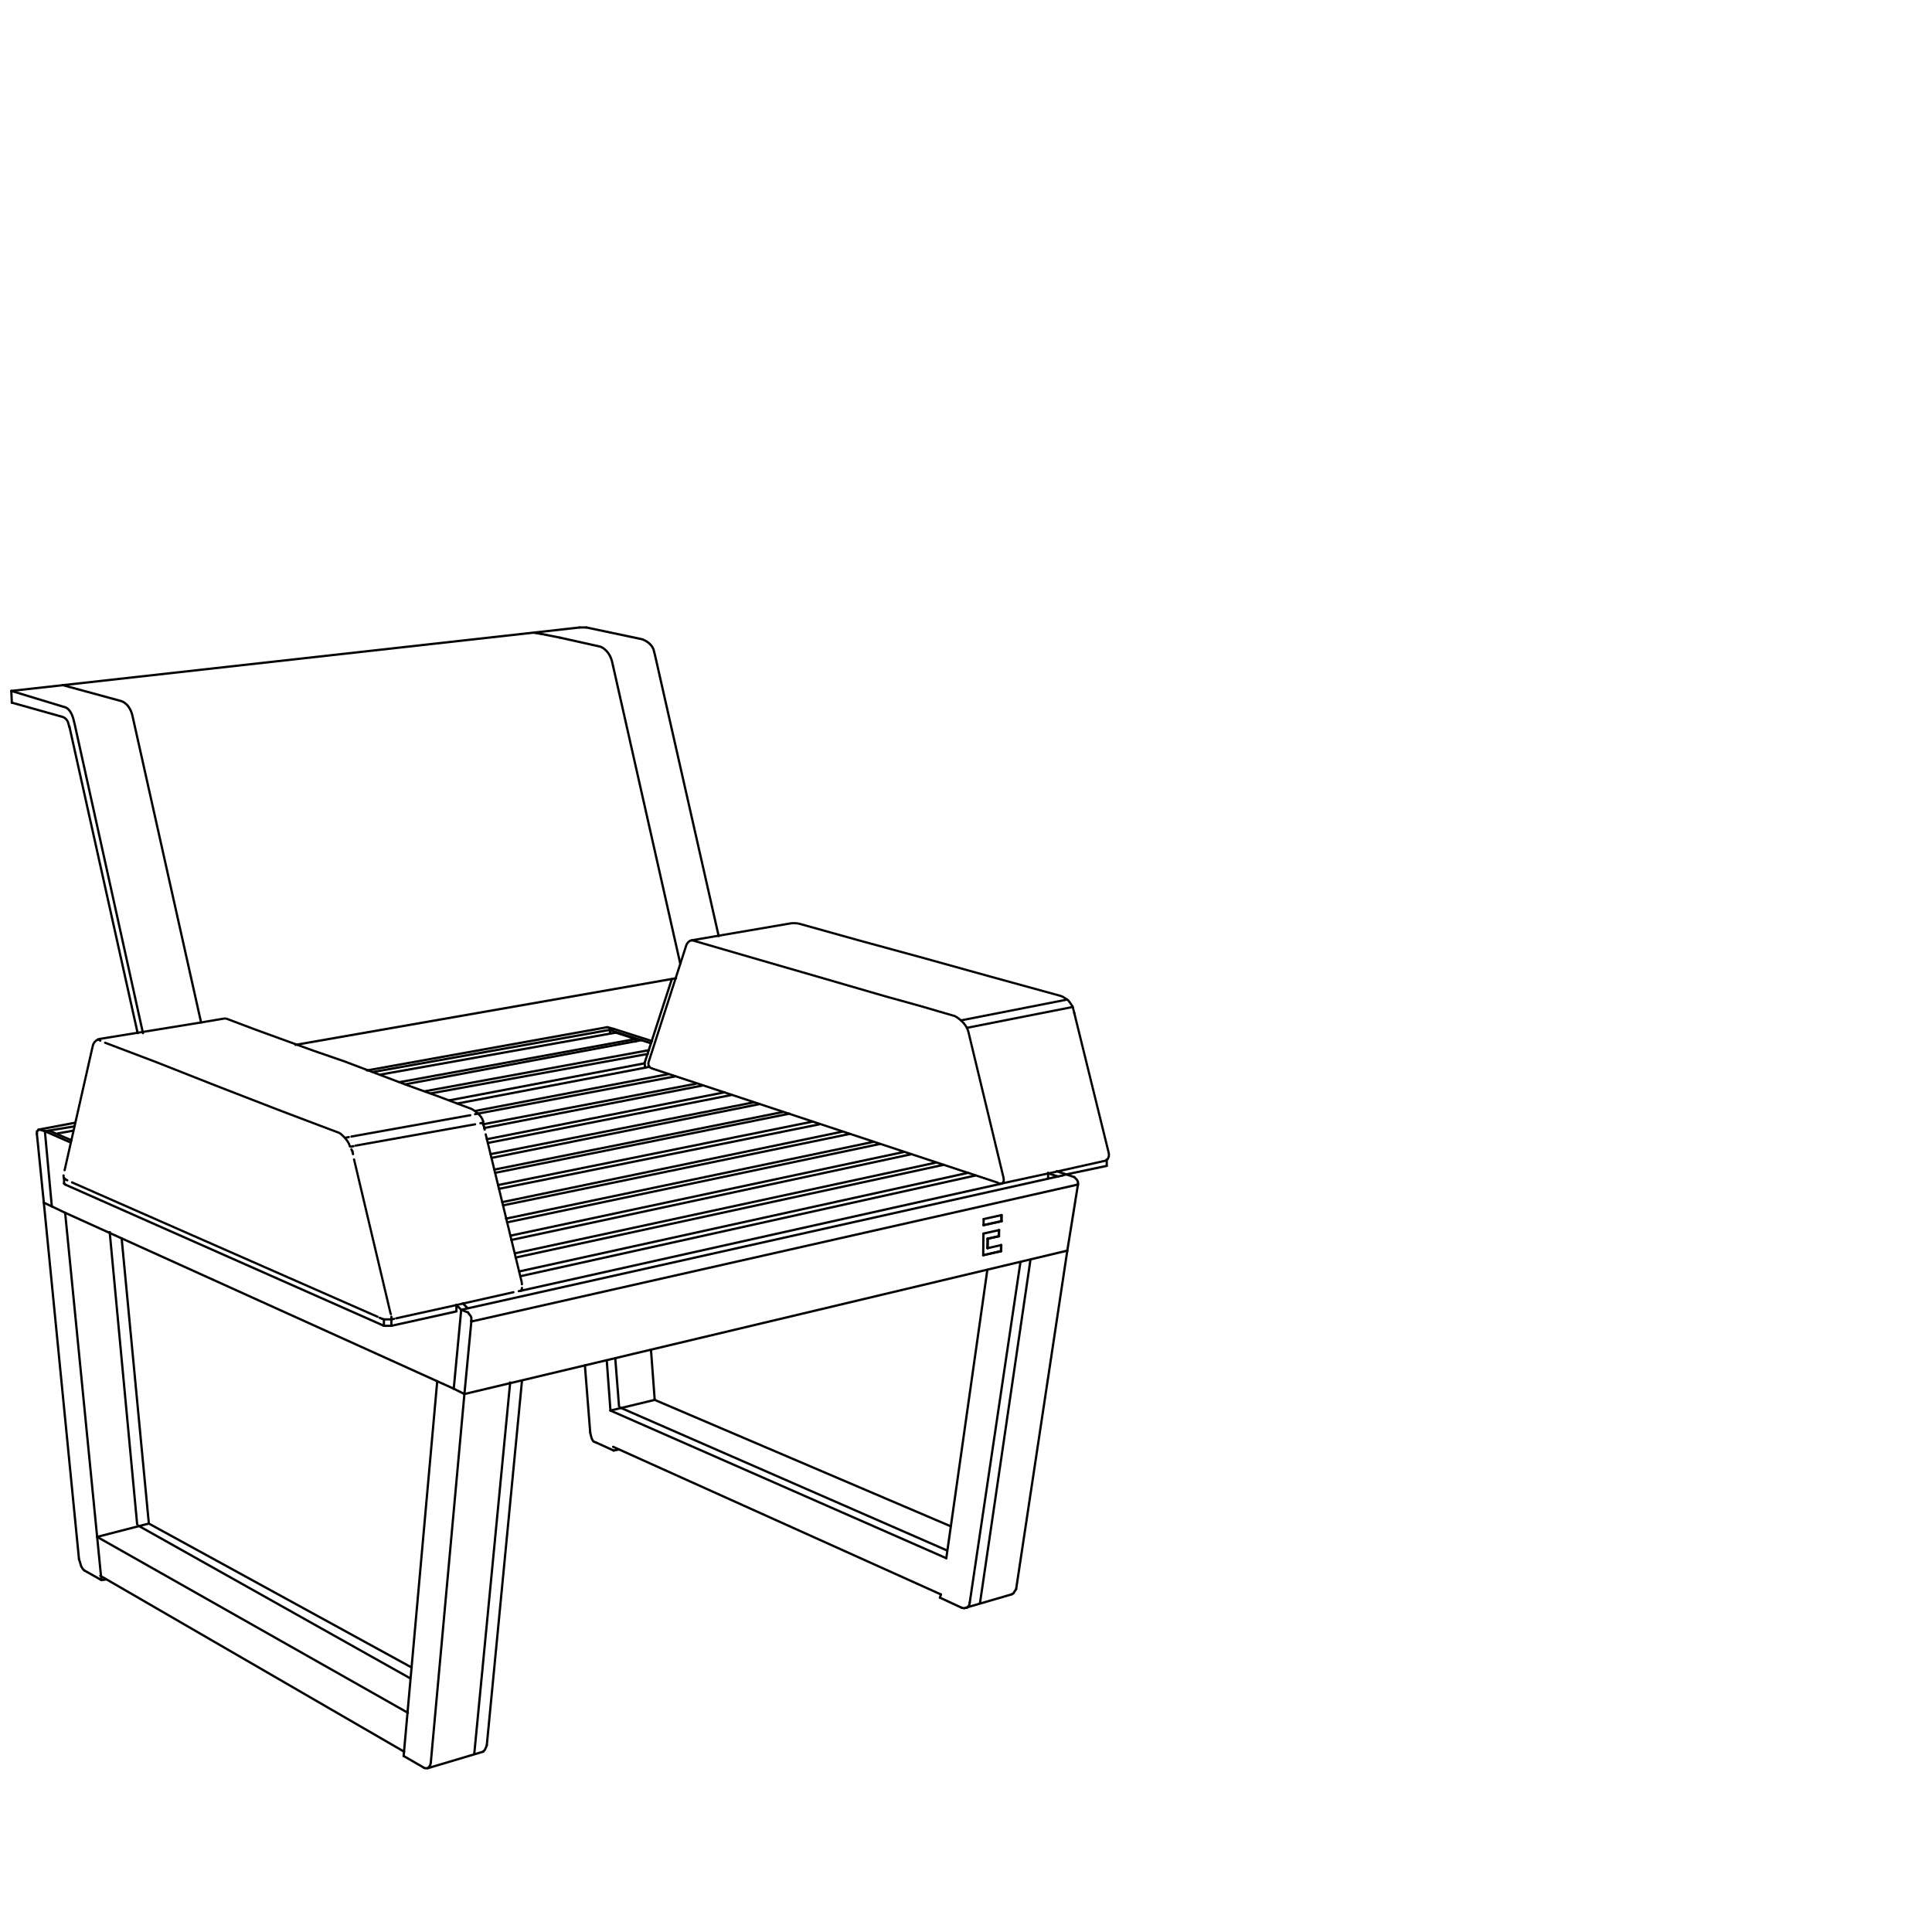 <?xml version="1.0" encoding="UTF-8"?>
<svg id="embed" xmlns="http://www.w3.org/2000/svg" viewBox="0 0 1700 1700">
  <defs>
    <style>
      .cls-1 {
        stroke-dasharray: 0 0 .99 .99;
      }

      .cls-1, .cls-2, .cls-3, .cls-4, .cls-5, .cls-6, .cls-7, .cls-8, .cls-9, .cls-10, .cls-11, .cls-12 {
        fill: none;
      }

      .cls-1, .cls-2, .cls-3, .cls-4, .cls-5, .cls-6, .cls-7, .cls-9, .cls-10, .cls-11, .cls-12 {
        stroke: #000;
        stroke-width: 2px;
      }

      .cls-1, .cls-2, .cls-3, .cls-5, .cls-6, .cls-7, .cls-9, .cls-10, .cls-11, .cls-12 {
        stroke-linecap: round;
        stroke-linejoin: round;
      }

      .cls-2 {
        stroke-dasharray: 0 0 .99 .99;
      }

      .cls-3 {
        stroke-dasharray: 0 0 1.01 1.01;
      }

      .cls-4 {
        stroke-miterlimit: 10;
      }

      .cls-5 {
        stroke-dasharray: 0 0 .97 .97;
      }

      .cls-6 {
        stroke-dasharray: 0 0 .96 .96;
      }

      .cls-7 {
        stroke-dasharray: 0 0 .98 .98;
      }

      .cls-9 {
        stroke-dasharray: 0 0 .96 .96;
      }

      .cls-10 {
        stroke-dasharray: 0 0 1.01 1.01;
      }

      .cls-12 {
        stroke-dasharray: 0 0 1 1;
      }
    </style>
  </defs>
  <rect class="cls-8" width="1700" height="1700"/>
  <g id="BA115">
    <g>
      <line class="cls-11" x1="310.14" y1="1013.21" x2="310.61" y2="1015.55"/>
      <path class="cls-10" d="M311.55,1020.24l31.9,134.62s0,.47,.47,1.41"/>
      <path class="cls-11" d="M344.38,1158.61v2.35"/>
      <line class="cls-11" x1="86.41" y1="914.71" x2="88.28" y2="915.65"/>
      <path class="cls-7" d="M92.5,917.52l44.56,16.89,51.13,20.17,54.41,21.11,27.2,10.32,28.61,10.79,1.41,.94s6.57,5.16,7.97,10.79l.47,.94"/>
      <line class="cls-11" x1="309.2" y1="1011.33" x2="310.14" y2="1013.21"/>
      <line class="cls-11" x1="425.06" y1="987.88" x2="422.72" y2="988.35"/>
      <line class="cls-5" x1="418.02" y1="989.29" x2="312.96" y2="1008.05"/>
      <line class="cls-11" x1="311.08" y1="1008.52" x2="308.74" y2="1008.99"/>
      <line class="cls-11" x1="57.32" y1="1037.6" x2="59.2" y2="1038.54"/>
      <line class="cls-2" x1="63.42" y1="1040.41" x2="332.19" y2="1158.61"/>
      <line class="cls-11" x1="334.06" y1="1159.55" x2="336.41" y2="1160.49"/>
      <line class="cls-11" x1="426" y1="991.63" x2="426.47" y2="993.98"/>
      <path class="cls-1" d="M427.41,998.2l30.96,127.11s.94,2.81,.94,5.63"/>
      <path class="cls-11" d="M459.3,1133.28c0,.94-.47,1.88-.94,2.35"/>
      <path class="cls-11" d="M56.39,1036.66c-.47-.47-.47-1.41-.47-2.35"/>
      <path class="cls-3" d="M56.86,1029.62l24.86-109.76c1.41-4.69,5.63-5.63,5.63-5.63l89.59-14.54,19.23-3.28s1.88-.47,3.28,0l24.86,9.38,25.8,9.38,25.8,9.38,27.2,9.38,27.2,10.32,27.2,10.32,28.61,10.32,28.61,10.79s8.44,4.22,10.32,10.79l.47,.94"/>
      <line class="cls-11" x1="425.06" y1="989.29" x2="426" y2="991.63"/>
      <line class="cls-11" x1="420.37" y1="979.91" x2="418.02" y2="980.37"/>
      <line class="cls-6" x1="413.8" y1="981.31" x2="309.2" y2="1000.07"/>
      <line class="cls-11" x1="306.86" y1="1000.54" x2="304.51" y2="1001.01"/>
      <line class="cls-11" x1="458.83" y1="1135.63" x2="456.49" y2="1136.1"/>
      <polyline class="cls-9" points="451.8 1137.04 395.51 1149.7 348.6 1160.02"/>
      <line class="cls-11" x1="346.73" y1="1160.49" x2="344.38" y2="1160.96"/>
      <line class="cls-12" x1="850.96" y1="904.39" x2="943.83" y2="886.09"/>
      <path class="cls-12" d="M609.4,827.46l54.88,15.95,56.76,16.42,58.16,16.89,30.49,8.44,30.49,8.91s10.32,5.16,12.2,15.01l30.49,126.64s1.41,4.69-1.41,5.63h-2.35"/>
      <polyline class="cls-12" points="945.24 891.25 975.73 1015.08 975.73 1017.43 974.79 1019.77 973.85 1020.24 973.38 1021.18"/>
      <polyline class="cls-12" points="881.45 1041.35 929.29 1031.03 973.38 1021.18"/>
      <path class="cls-12" d="M945.24,891.25l-1.41-5.63-3.28-4.69-1.41-1.41-2.35-1.41-1.41-.94-2.35-.94-61.45-16.89-59.1-16.42-56.76-15.48-52.06-14.54c-3.75-.94-7.5-.47-7.5-.47l-87.71,15.01s-3.28,.47-4.69,4.69l-32.83,101.78s-1.88,4.22,2.35,6.1l305.35,100.85"/>
      <line class="cls-12" x1="845.8" y1="897.82" x2="939.14" y2="879.53"/>
      <path class="cls-11" d="M492.6,561.04l35.65,7.97s7.5,2.35,10.32,13.13l60.04,265.95"/>
      <line class="cls-11" x1="476.19" y1="557.76" x2="492.6" y2="561.04"/>
      <path class="cls-11" d="M54.98,602.79l51.6,14.07s7.97,1.88,10.32,14.54l60.04,268.3"/>
      <line class="cls-11" x1="414.74" y1="1162.83" x2="948.52" y2="1042.29"/>
      <polyline class="cls-11" points="344.38 1160.96 340.16 1160.96 337.82 1160.96 336.41 1160.49"/>
      <line class="cls-11" x1="344.38" y1="1160.96" x2="344.38" y2="1166.59"/>
      <line class="cls-11" x1="608.46" y1="827.46" x2="608.46" y2="827.46"/>
      <line class="cls-11" x1="337.82" y1="1160.96" x2="337.82" y2="1166.59"/>
      <path class="cls-11" d="M516.06,552.13l48.78,10.32s7.97,2.35,10.32,9.38l1.41,5.63,55.82,246.25"/>
      <path class="cls-11" d="M9.95,607.95l47.84,14.54s4.22,1.41,6.57,9.38l1.41,5.63,60.04,271.58"/>
      <line class="cls-11" x1="259.95" y1="919.4" x2="594.86" y2="860.77"/>
      <line class="cls-11" x1="509.96" y1="552.13" x2="9.95" y2="607.95"/>
      <polyline class="cls-11" points="516.06 552.13 515.12 552.13 512.77 552.13 509.96 552.13"/>
      <line class="cls-11" x1="573.75" y1="916.11" x2="539.98" y2="905.33"/>
      <line class="cls-11" x1="934.92" y1="1034.31" x2="938.2" y2="1033.38"/>
      <polyline class="cls-11" points="572.81 917.99 536.23 906.26 539.98 905.33"/>
      <line class="cls-11" x1="536.23" y1="906.26" x2="537.16" y2="909.08"/>
      <line class="cls-11" x1="32.46" y1="997.73" x2="32.46" y2="997.26"/>
      <line class="cls-11" x1="564.84" y1="915.18" x2="356.58" y2="954.11"/>
      <line class="cls-11" x1="373.93" y1="960.2" x2="570.94" y2="924.09"/>
      <line class="cls-11" x1="453.2" y1="1102.8" x2="823.28" y2="1023.06"/>
      <line class="cls-11" x1="802.18" y1="1015.55" x2="449.92" y2="1091.07"/>
      <line class="cls-11" x1="428.34" y1="1002.42" x2="637.54" y2="961.14"/>
      <line class="cls-11" x1="618.78" y1="955.05" x2="426" y2="992.57"/>
      <line class="cls-11" x1="441.95" y1="1057.77" x2="740.73" y2="995.85"/>
      <line class="cls-11" x1="721.03" y1="989.29" x2="439.13" y2="1046.04"/>
      <polyline class="cls-11" points="591.1 861.7 567.18 935.35 566.24 935.81 395.51 968.18"/>
      <line class="cls-11" x1="570" y1="927.37" x2="379.09" y2="962.08"/>
      <line class="cls-11" x1="57.32" y1="1042.29" x2="337.82" y2="1166.59"/>
      <polyline class="cls-11" points="337.82 1166.59 340.16 1166.59 344.38 1166.59"/>
      <polyline class="cls-11" points="56.39 1041.35 56.39 1041.35 57.32 1042.29"/>
      <line class="cls-11" x1="56.39" y1="1036.66" x2="57.32" y2="1037.6"/>
      <line class="cls-11" x1="973.85" y1="1025.87" x2="938.2" y2="1033.38"/>
      <line class="cls-11" x1="33.87" y1="993.98" x2="66.24" y2="987.88"/>
      <line class="cls-11" x1="322.81" y1="941.91" x2="533.88" y2="903.92"/>
      <line class="cls-11" x1="425.06" y1="1541.36" x2="376.28" y2="1555.9"/>
      <line class="cls-11" x1="889.89" y1="1402.99" x2="849.55" y2="1414.72"/>
      <line class="cls-11" x1="10.42" y1="618.27" x2="9.95" y2="607.95"/>
      <line class="cls-11" x1="973.85" y1="1020.24" x2="973.85" y2="1025.87"/>
      <line class="cls-11" x1="56.39" y1="1041.35" x2="56.39" y2="1036.66"/>
      <line class="cls-11" x1="694.76" y1="979.91" x2="435.85" y2="1031.97"/>
      <line class="cls-11" x1="438.19" y1="1042.76" x2="714.93" y2="986.94"/>
      <line class="cls-11" x1="425.06" y1="989.29" x2="612.21" y2="953.64"/>
      <line class="cls-11" x1="774.03" y1="1006.64" x2="446.17" y2="1075.59"/>
      <line class="cls-11" x1="448.98" y1="1087.32" x2="795.14" y2="1013.68"/>
      <line class="cls-11" x1="541.85" y1="908.61" x2="559.21" y2="914.24"/>
      <line class="cls-11" x1="64.36" y1="994.91" x2="51.23" y2="997.26"/>
      <line class="cls-11" x1="541.85" y1="908.61" x2="334.06" y2="945.66"/>
      <line class="cls-11" x1="51.23" y1="997.26" x2="51.23" y2="998.2"/>
      <line class="cls-11" x1="559.21" y1="914.24" x2="559.21" y2="916.58"/>
      <line class="cls-11" x1="351.42" y1="952.23" x2="559.21" y2="914.24"/>
      <line class="cls-11" x1="668.5" y1="971.46" x2="432.57" y2="1018.84"/>
      <line class="cls-11" x1="434.91" y1="1029.16" x2="688.67" y2="978.5"/>
      <line class="cls-11" x1="858.46" y1="1034.31" x2="457.89" y2="1122.97"/>
      <polyline class="cls-11" points="571.4 938.63 567.18 939.57 402.55 970.99"/>
      <line class="cls-11" x1="418.02" y1="977.56" x2="587.82" y2="945.2"/>
      <line class="cls-11" x1="747.77" y1="997.73" x2="442.88" y2="1060.58"/>
      <line class="cls-11" x1="445.23" y1="1072.31" x2="768.41" y2="1004.76"/>
      <line class="cls-11" x1="643.64" y1="963.49" x2="429.28" y2="1005.7"/>
      <line class="cls-11" x1="431.63" y1="1015.55" x2="662.87" y2="970.05"/>
      <line class="cls-11" x1="830.32" y1="1024.93" x2="453.67" y2="1106.55"/>
      <line class="cls-11" x1="456.96" y1="1118.74" x2="851.9" y2="1031.97"/>
      <line class="cls-11" x1="10.42" y1="618.27" x2="10.42" y2="618.27"/>
      <line class="cls-11" x1="121.12" y1="909.08" x2="61.08" y2="639.37"/>
      <path class="cls-11" d="M10.42,618.27l45.03,12.66s3.75,1.41,4.69,5.63l.94,3.28"/>
      <line class="cls-11" x1="62.95" y1="1003.36" x2="43.25" y2="994.91"/>
      <line class="cls-11" x1="57.32" y1="1067.15" x2="384.72" y2="1215.37"/>
      <line class="cls-11" x1="62.01" y1="1005.23" x2="39.5" y2="995.38"/>
      <line class="cls-11" x1="362.21" y1="1467.25" x2="130.97" y2="1340.61"/>
      <line class="cls-11" x1="85.47" y1="1352.33" x2="358.92" y2="1507.12"/>
      <line class="cls-11" x1="355.64" y1="1541.36" x2="88.28" y2="1386.57"/>
      <line class="cls-11" x1="85.47" y1="1352.33" x2="130.97" y2="1340.61"/>
      <polyline class="cls-11" points="74.21 1381.88 72.8 1380.47 71.4 1378.13 70.46 1374.85 69.52 1372.03"/>
      <line class="cls-11" x1="57.32" y1="1067.15" x2="89.22" y2="1390.32"/>
      <line class="cls-11" x1="130.97" y1="1340.61" x2="107.04" y2="1089.66"/>
      <line class="cls-11" x1="89.22" y1="1390.32" x2="92.97" y2="1389.86"/>
      <line class="cls-11" x1="45.6" y1="1061.52" x2="57.32" y2="1067.15"/>
      <line class="cls-11" x1="89.22" y1="1390.32" x2="74.21" y2="1381.88"/>
      <line class="cls-11" x1="38.56" y1="1058.24" x2="69.52" y2="1372.03"/>
      <polyline class="cls-11" points="889.89 1402.99 891.77 1402.05 892.24 1401.11 893.17 1399.71 894.11 1398.3"/>
      <polyline class="cls-11" points="853.3 1410.02 852.83 1412.37 850.96 1414.72 849.55 1414.72 848.61 1415.18 846.27 1414.72"/>
      <line class="cls-11" x1="832.67" y1="1371.09" x2="868.78" y2="1117.34"/>
      <line class="cls-11" x1="827.04" y1="1405.8" x2="827.98" y2="1402.99"/>
      <line class="cls-11" x1="894.11" y1="1398.3" x2="939.14" y2="1100.45"/>
      <line class="cls-11" x1="897.86" y1="1110.77" x2="853.3" y2="1410.02"/>
      <line class="cls-11" x1="846.27" y1="1414.72" x2="827.04" y2="1405.8"/>
      <polyline class="cls-11" points="425.06 1541.36 426 1540.42 426.47 1539.95 427.41 1538.08 428.34 1535.73"/>
      <polyline class="cls-11" points="379.09 1550.74 378.62 1553.09 377.69 1554.49 376.75 1555.43 376.28 1555.9 375.34 1555.9 373.93 1555.9 373 1555.43"/>
      <line class="cls-11" x1="355.17" y1="1545.11" x2="384.72" y2="1215.37"/>
      <line class="cls-11" x1="428.34" y1="1535.73" x2="459.3" y2="1214.9"/>
      <line class="cls-11" x1="408.64" y1="1226.63" x2="379.09" y2="1550.74"/>
      <line class="cls-11" x1="373" y1="1555.43" x2="355.17" y2="1545.11"/>
      <line class="cls-11" x1="384.72" y1="1215.37" x2="399.26" y2="1221.94"/>
      <line class="cls-11" x1="836.42" y1="1342.95" x2="576.09" y2="1231.79"/>
      <line class="cls-11" x1="537.16" y1="1241.17" x2="832.67" y2="1371.09"/>
      <line class="cls-11" x1="827.98" y1="1402.99" x2="539.51" y2="1273.06"/>
      <line class="cls-11" x1="537.16" y1="1241.17" x2="576.09" y2="1231.79"/>
      <polyline class="cls-11" points="524.5 1269.31 522.15 1268.37 520.75 1266.03 519.81 1262.74 519.34 1260.4"/>
      <line class="cls-11" x1="576.09" y1="1231.79" x2="572.81" y2="1187.69"/>
      <line class="cls-11" x1="539.98" y1="1276.35" x2="524.5" y2="1269.31"/>
      <line class="cls-11" x1="514.65" y1="1201.3" x2="519.34" y2="1260.4"/>
      <line class="cls-11" x1="948.52" y1="1042.29" x2="948.52" y2="1041.35"/>
      <line class="cls-11" x1="414.74" y1="1162.83" x2="414.74" y2="1161.9"/>
      <line class="cls-11" x1="408.64" y1="1226.63" x2="399.26" y2="1221.94"/>
      <line class="cls-11" x1="405.83" y1="1152.52" x2="411.93" y2="1154.86"/>
      <polyline class="cls-11" points="929.76 1030.56 938.2 1033.38 945.24 1035.72"/>
      <line class="cls-11" x1="939.14" y1="1100.45" x2="408.64" y2="1226.63"/>
      <line class="cls-11" x1="948.52" y1="1042.29" x2="939.14" y2="1100.45"/>
      <line class="cls-11" x1="408.64" y1="1226.63" x2="414.74" y2="1162.83"/>
      <line class="cls-11" x1="405.83" y1="1152.52" x2="399.26" y2="1221.94"/>
      <line class="cls-11" x1="934.92" y1="1034.31" x2="405.83" y2="1152.52"/>
      <polyline class="cls-11" points="948.52 1041.35 948.52 1039.94 947.58 1038.07 946.18 1036.66 945.24 1035.72"/>
      <polyline class="cls-11" points="411.93 1154.86 412.4 1155.8 414.27 1158.14 414.74 1159.55 414.74 1161.9"/>
      <line class="cls-11" x1="534.82" y1="903.92" x2="533.88" y2="903.92"/>
      <polyline class="cls-11" points="34.81 993.98 33.87 993.98 33.4 994.91 32.46 995.38 32.46 997.26"/>
      <line class="cls-11" x1="45.6" y1="1061.52" x2="38.56" y2="1058.24"/>
      <line class="cls-11" x1="539.98" y1="905.33" x2="534.82" y2="903.92"/>
      <line class="cls-11" x1="39.5" y1="995.38" x2="34.81" y2="993.98"/>
      <line class="cls-11" x1="32.46" y1="997.73" x2="38.56" y2="1058.24"/>
      <line class="cls-11" x1="327.97" y1="943.32" x2="536.23" y2="906.26"/>
      <line class="cls-11" x1="39.5" y1="995.38" x2="65.3" y2="991.16"/>
      <line class="cls-11" x1="45.6" y1="1061.52" x2="39.5" y2="995.38"/>
      <line class="cls-11" x1="470.09" y1="556.82" x2="476.19" y2="557.76"/>
      <line class="cls-11" x1="594.39" y1="947.07" x2="420.37" y2="979.91"/>
      <line class="cls-11" x1="405.83" y1="1152.52" x2="401.61" y2="1148.29"/>
      <polyline class="cls-11" points="344.38 1166.59 401.61 1153.92 401.61 1148.29"/>
      <line class="cls-11" x1="458.83" y1="1135.63" x2="881.92" y2="1041.35"/>
      <line class="cls-11" x1="567.18" y1="935.35" x2="567.65" y2="939.57"/>
      <line class="cls-11" x1="922.25" y1="1031.97" x2="922.25" y2="1036.66"/>
      <line class="cls-11" x1="411.46" y1="1151.11" x2="407.24" y2="1146.89"/>
      <line class="cls-11" x1="931.17" y1="1035.25" x2="922.25" y2="1032.44"/>
      <line class="cls-11" x1="539.98" y1="1276.35" x2="544.67" y2="1275.41"/>
      <line class="cls-11" x1="533.88" y1="1197.08" x2="537.16" y2="1241.17"/>
    </g>
    <g>
      <line class="cls-11" x1="865.44" y1="1078.07" x2="881.34" y2="1074.57"/>
      <line class="cls-4" x1="906.79" y1="1107.97" x2="862.29" y2="1410.67"/>
      <line class="cls-11" x1="881.34" y1="1074.57" x2="881.34" y2="1069.17"/>
      <line class="cls-11" x1="865.14" y1="1104.47" x2="880.94" y2="1100.87"/>
      <line class="cls-11" x1="879.04" y1="1087.77" x2="879.14" y2="1082.37"/>
      <line class="cls-11" x1="869.24" y1="1089.97" x2="879.04" y2="1087.77"/>
      <line class="cls-11" x1="880.94" y1="1100.87" x2="881.04" y2="1095.57"/>
      <line class="cls-11" x1="879.04" y1="1087.77" x2="878.84" y2="1087.77"/>
      <line class="cls-11" x1="868.94" y1="1089.97" x2="878.84" y2="1087.77"/>
      <line class="cls-11" x1="869.04" y1="1098.27" x2="868.84" y2="1098.17"/>
      <polyline class="cls-11" points="880.94 1100.87 880.74 1100.97 880.84 1095.57"/>
      <line class="cls-11" x1="868.84" y1="1098.17" x2="868.94" y2="1089.97"/>
      <line class="cls-11" x1="878.84" y1="1087.77" x2="878.94" y2="1082.47"/>
      <line class="cls-11" x1="881.04" y1="1074.57" x2="881.14" y2="1069.17"/>
      <line class="cls-4" x1="544.75" y1="1238.14" x2="834" y2="1364.58"/>
      <line class="cls-4" x1="541.37" y1="1195.06" x2="544.75" y2="1238.14"/>
      <line class="cls-4" x1="96.45" y1="1083.3" x2="120.74" y2="1341.91"/>
      <line class="cls-11" x1="865.14" y1="1104.47" x2="880.74" y2="1100.97"/>
      <line class="cls-11" x1="865.44" y1="1077.97" x2="881.04" y2="1074.57"/>
      <line class="cls-11" x1="869.04" y1="1098.27" x2="869.24" y2="1089.97"/>
      <line class="cls-11" x1="881.34" y1="1074.57" x2="881.04" y2="1074.57"/>
      <line class="cls-11" x1="869.24" y1="1089.97" x2="868.94" y2="1089.97"/>
      <line class="cls-11" x1="865.54" y1="1072.67" x2="865.44" y2="1078.07"/>
      <line class="cls-11" x1="881.34" y1="1069.17" x2="865.54" y2="1072.67"/>
      <line class="cls-11" x1="865.34" y1="1085.47" x2="865.14" y2="1104.47"/>
      <line class="cls-11" x1="879.14" y1="1082.37" x2="865.34" y2="1085.47"/>
      <line class="cls-11" x1="881.04" y1="1095.57" x2="869.04" y2="1098.27"/>
      <line class="cls-4" x1="417.33" y1="1543.09" x2="448.99" y2="1215.59"/>
      <line class="cls-4" x1="120.74" y1="1341.91" x2="360.84" y2="1476.71"/>
    </g>
  </g>
</svg>